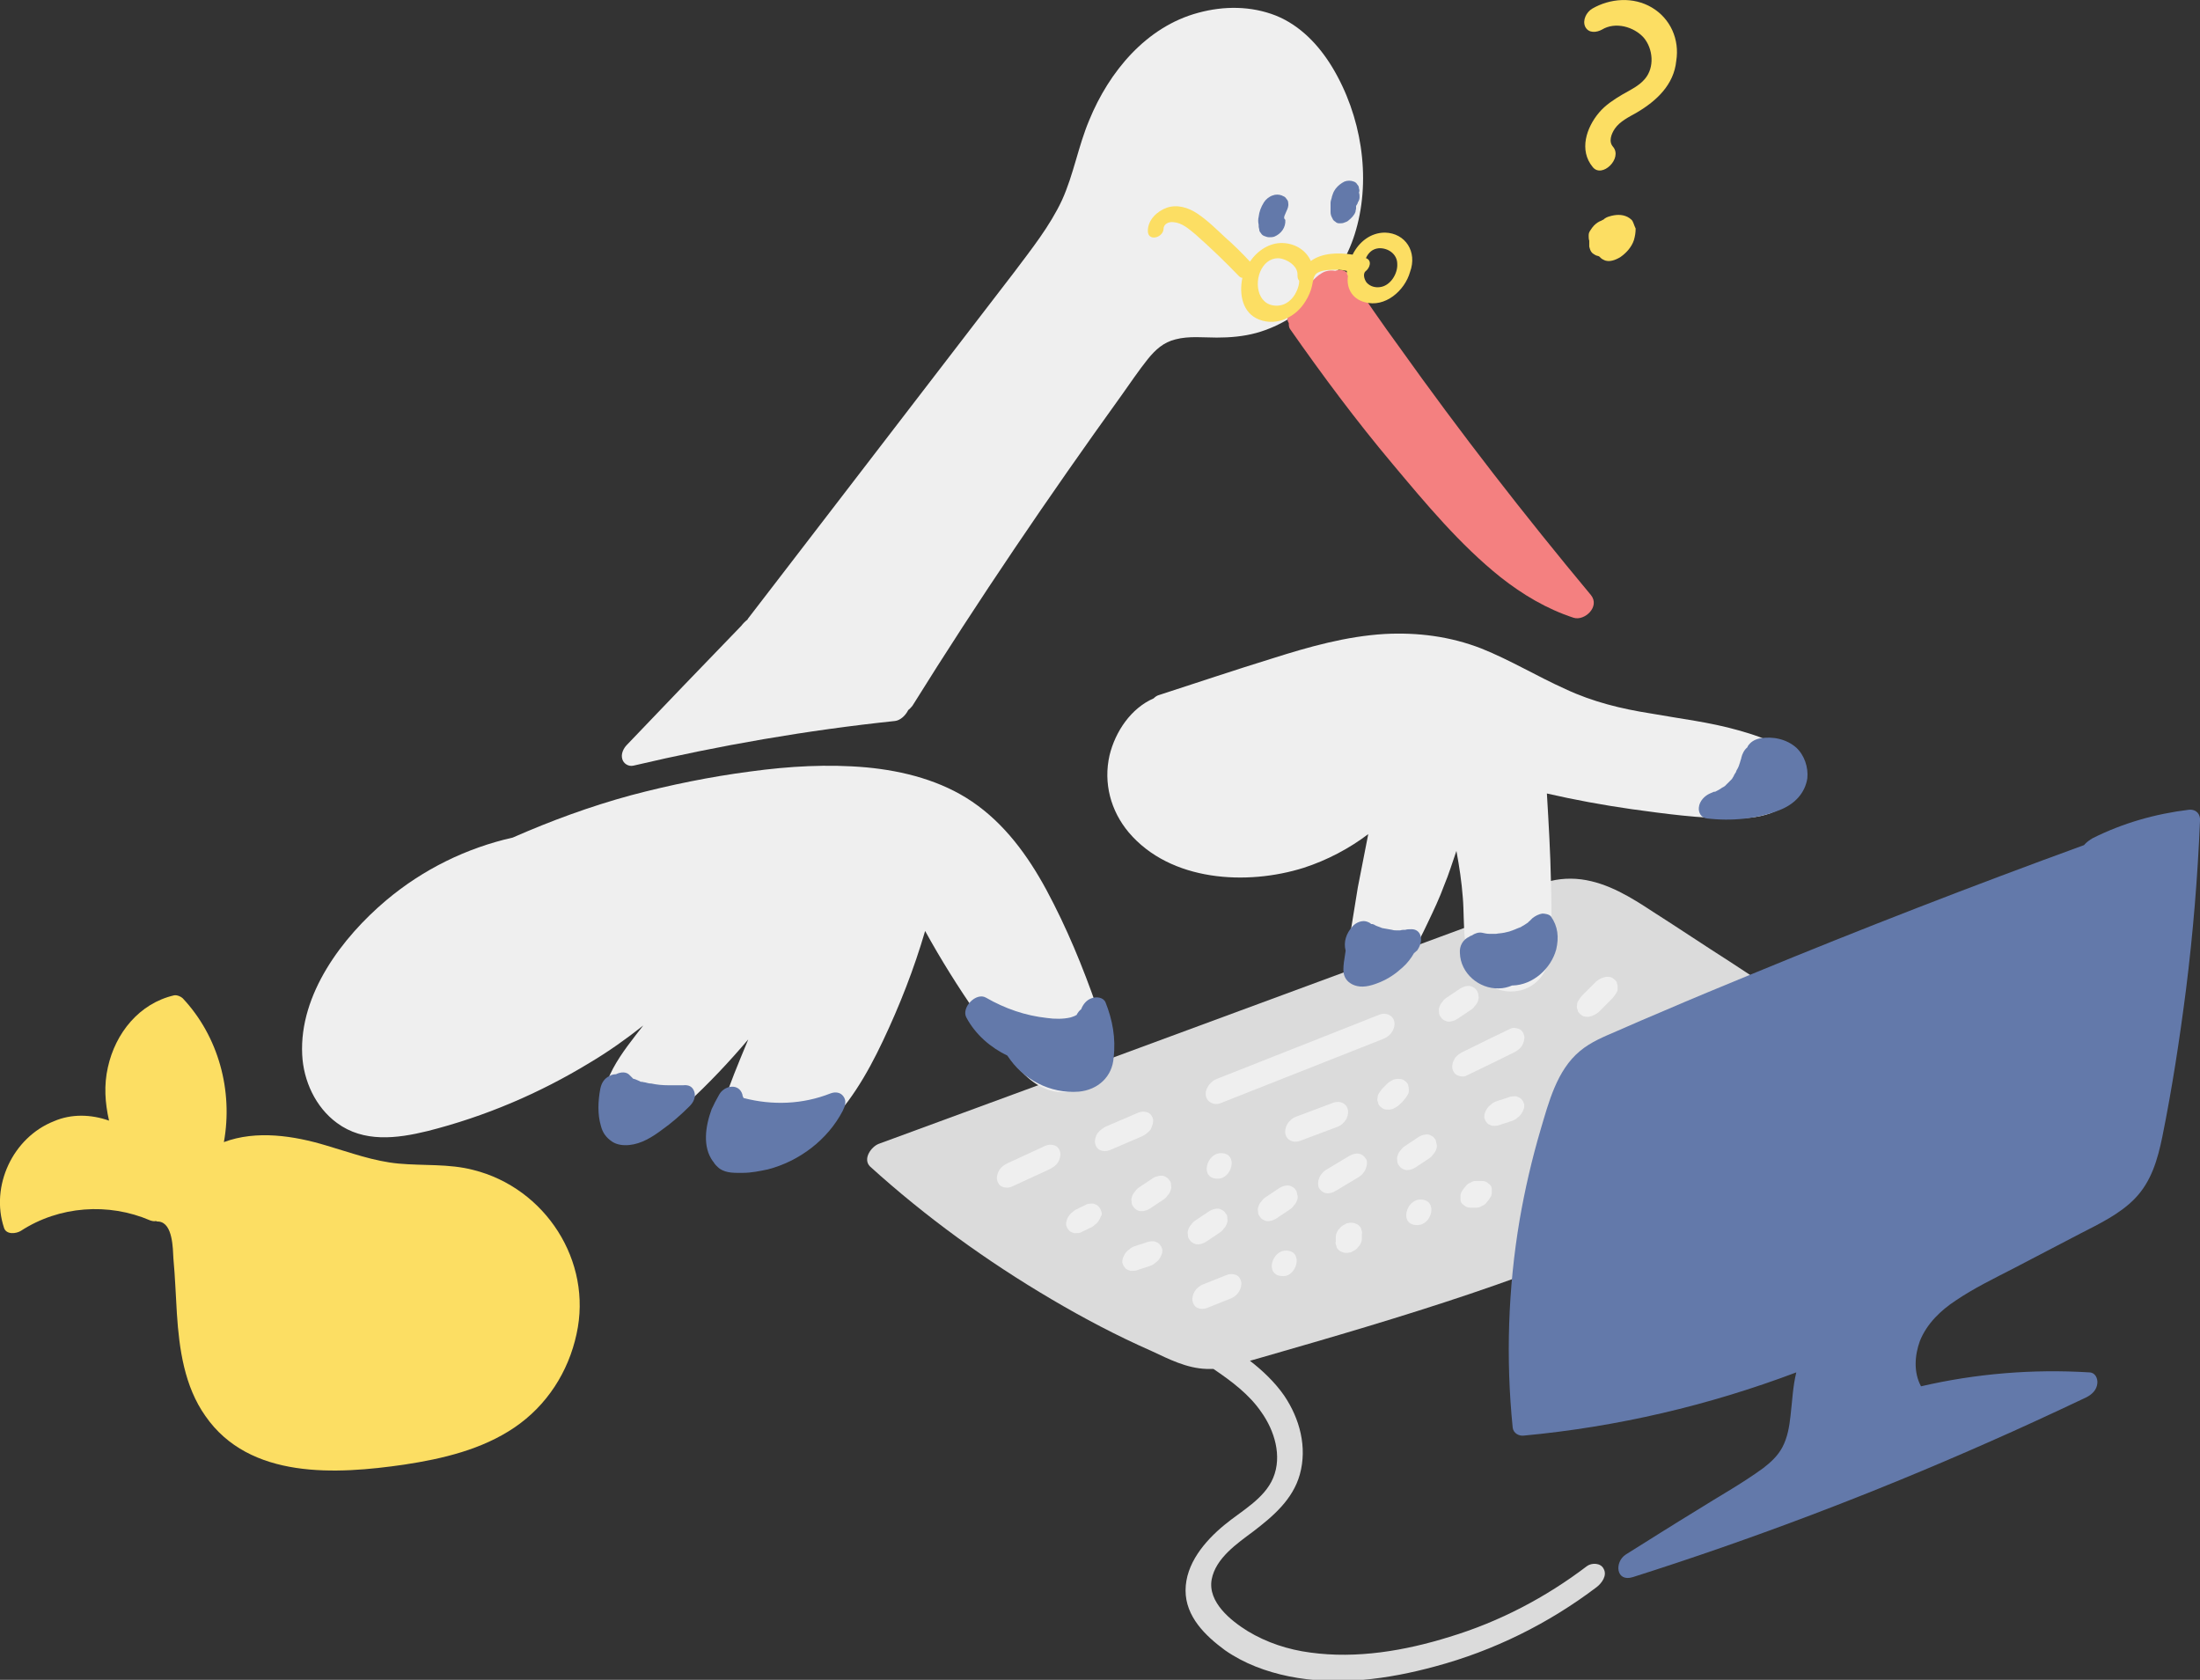 <?xml version="1.0" encoding="utf-8"?>
<!-- Generator: Adobe Illustrator 25.0.1, SVG Export Plug-In . SVG Version: 6.00 Build 0)  -->
<svg version="1.1" xmlns="http://www.w3.org/2000/svg" xmlns:xlink="http://www.w3.org/1999/xlink" x="0px" y="0px"
	 viewBox="0 0 379.3 289.6" style="enable-background:new 0 0 379.3 289.6;" xml:space="preserve">
<rect x="0" y="0" width="379.3" height="289.6" fill="#333333" stroke="none"/>
<style type="text/css">
	.st0{display:none;}
	.st1{display:inline;fill:#6379AA;}
	.st2{display:inline;fill:#5BA472;}
	.st3{display:inline;fill:#EFEFEF;}
	.st4{display:inline;fill:#DBDBDB;}
	.st5{display:inline;fill:#F89EA7;}
	.st6{display:inline;fill:#FCDE63;}
	.st7{display:inline;fill:#FFFCDC;}
	.st8{display:inline;fill:#F48080;}
	.st9{fill:#6379AA;}
	.st10{fill:#EFEFEF;}
	.st11{fill:#FFFFFF;}
	.st12{fill:#FCDE63;}
	.st13{fill:#FFFCDC;}
	.st14{fill:#DBDBDB;}
	.st15{fill:#F48080;}
	.st16{fill:none;stroke:#FCDE63;stroke-miterlimit:10;}
	.st17{fill:#5BA472;}
	.st18{fill:none;stroke:#FFFCDC;stroke-miterlimit:10;}
	.st19{fill:#F89EA7;}
	.st20{fill:none;stroke:#6379AA;stroke-miterlimit:10;}
	.st21{fill:#FCDE63;stroke:#FCDE63;stroke-miterlimit:10;}
	.st22{clip-path:url(#SVGID_2_);fill:#F48080;}
</style>
<g id="balou-original" class="st0">
</g>
<g id="kubuhe">
	<g>
		<path class="st14" d="M324.4,182.9c-8.8-5.7-17.6-11.5-26.3-17.2c-4.4-2.8-8.7-5.7-13.1-8.5c-3.8-2.5-7.8-5-12.4-5.6
			c-4.8-0.6-9.5,1.1-12.5,4.9c-0.2,0.2-0.3,0.5-0.4,0.8c-27.6,10.2-55.3,20.4-82.9,30.6c-8.4,3.1-16.9,6.2-25.3,9.3
			c-1.3,0.5-2.8,2.6-1.5,3.9c9.6,8.7,20.1,16.3,31.3,22.9c5.6,3.3,11.3,6.3,17.2,8.9c3,1.4,6.1,3,9.5,3.1c0.4,0,0.8,0,1.2,0
			c3.1,2.1,6.2,4.4,8.3,7.5c2.2,3.1,3.6,7.5,2,11.3c-1.5,3.6-5.5,5.7-8.4,8.1c-3.4,2.8-6.7,6.7-6.7,11.3c0,4.5,3.4,7.8,6.8,10.3
			c3.3,2.3,7.1,3.7,11,4.5c8.4,1.7,17.1,0.5,25.2-1.7c10.1-2.7,19.6-7.4,27.9-13.7c0.9-0.7,1.8-2,1.2-3.1c-0.5-1.1-2.1-1.1-2.9-0.5
			c-7.1,5.4-15.1,9.6-23.7,12.2c-7.7,2.4-16,3.8-24,2.7c-3.8-0.5-7.5-1.7-10.8-3.7c-2.9-1.8-6.9-5-6.2-8.9c0.7-3.7,4.4-6.2,7.2-8.3
			c3.4-2.6,6.8-5.5,8-9.8c1.3-4.7,0-9.6-2.7-13.6c-1.6-2.3-3.7-4.3-5.9-6c0.7-0.2,1.4-0.4,2.1-0.6c24-6.9,48.1-14,70.7-24.9
			c12.6-6.1,24.7-13.3,35.6-22.1C325.1,185.8,326,184,324.4,182.9z"/>
		<path class="st10" d="M229.7,11.6c-2.3-3.8-5.5-7.2-9.7-8.9c-4.3-1.7-9-1.7-13.4-0.5c-9,2.4-15.4,10.2-18.8,18.5
			c-1.9,4.5-2.7,9.4-4.7,13.8c-2.1,4.5-5.3,8.5-8.3,12.5c-13.6,17.7-27.2,35.4-40.8,53.1c-1.7,2.2-3.3,4.3-5,6.5
			c-0.1,0.1-0.1,0.2-0.1,0.2c-0.4,0.3-0.8,0.7-1.1,1.1c-6.6,6.8-13.1,13.6-19.7,20.5c-0.6,0.6-1.1,1.6-0.8,2.5
			c0.2,0.7,1,1.3,1.9,1.1c14.9-3.5,29.9-6.1,45.1-7.7c0.9-0.1,1.8-0.9,2.3-1.9c0.3-0.2,0.5-0.5,0.7-0.7
			c11.4-18.3,23.5-36.1,36.1-53.6c1.5-2.1,2.9-4.2,4.5-6.2c1.3-1.6,2.7-2.9,4.8-3.4c2.3-0.6,4.8-0.3,7.1-0.3c2.3,0,4.6-0.2,6.8-0.8
			c8.3-2.3,14.9-9.6,17.2-17.8C236.4,30.5,234.7,19.9,229.7,11.6z"/>
		<path class="st15" d="M274.3,102.6c-11.5-13.8-22.6-28.1-33-42.7c-3-4.1-5.9-8.3-8.7-12.5c-0.6-0.9-1.6-1-2.4-0.7
			c-0.5-0.1-1.1-0.1-1.7,0.1c-0.8,0.3-1.4,0.8-2,1.4c-1.6,1.6-3,3.4-4.1,5.3c-0.3,0.5-0.5,1.1-0.4,1.7c0,0.2,0.1,0.3,0.2,0.5
			c0,0.3,0,0.7,0.2,1c5.6,8,11.4,15.8,17.7,23.3c5.7,6.8,11.6,13.9,18.6,19.5c3.8,3,8,5.5,12.6,7
			C273.2,107.1,275.9,104.6,274.3,102.6z"/>
		<path class="st9" d="M221.4,37.6c0-0.2,0-0.3,0.1-0.5c0.1-0.2,0.2-0.5,0.3-0.7c0.2-0.4,0.4-0.9,0.3-1.4c0-0.3-0.1-0.5-0.3-0.7
			c-0.1-0.2-0.3-0.4-0.6-0.5c0,0,0,0,0,0c-0.1,0-0.1-0.1-0.2-0.1c-0.5-0.2-1.1-0.2-1.6,0c-0.6,0.2-1.2,0.7-1.5,1.2
			c-0.5,0.8-0.8,1.6-0.9,2.5c-0.1,0.4-0.1,0.9,0,1.3c0,0.3,0,0.5,0.1,0.8c0,0.3,0.1,0.5,0.3,0.7c0.1,0.2,0.3,0.4,0.6,0.5
			c0.3,0.1,0.5,0.2,0.8,0.2c0.3,0,0.6,0,0.9-0.1c1.2-0.5,2-1.6,1.9-2.9C221.4,37.7,221.4,37.6,221.4,37.6z"/>
		<path class="st9" d="M234.4,34c0-0.3,0-0.5-0.1-0.8c0.1-0.2,0.1-0.5,0-0.7c0-0.3-0.1-0.5-0.3-0.7c-0.1-0.2-0.3-0.4-0.6-0.5
			c-0.5-0.2-1.1-0.2-1.6,0c-0.6,0.3-1.1,0.7-1.5,1.2c-0.1,0.1-0.1,0.2-0.2,0.3c-0.2,0.3-0.3,0.6-0.4,0.9c0,0.1-0.1,0.2-0.1,0.4
			c-0.1,0.3-0.2,0.6-0.2,0.9c0,0.1,0,0.3,0,0.4c0,0.3,0,0.6,0,0.9c0,0,0,0.1,0,0.1c0,0.1,0,0.1,0,0.2c0,0.3,0.1,0.7,0.3,1
			c0.1,0.3,0.3,0.5,0.5,0.6c0.2,0.2,0.4,0.3,0.7,0.3c0.3,0,0.6,0,0.8-0.1c0.3-0.1,0.6-0.2,0.8-0.4c0.5-0.4,1-0.9,1.2-1.5
			c0-0.2,0.1-0.4,0.1-0.6c0-0.1,0-0.3,0-0.4c0.1-0.2,0.3-0.4,0.3-0.6C234.3,34.6,234.4,34.3,234.4,34z"/>
		<path class="st12" d="M238.8,40.1c-2.5,0-4.5,1.6-5.6,3.8c-2.5-0.4-5.3-0.3-7.2,1.1c-0.8-1.8-2.6-3-4.8-3.1
			c-2.3-0.1-4.4,1.3-5.7,3.2c-1.4-1.5-2.8-2.9-4.3-4.2c-1.5-1.4-3-2.9-4.8-4.1c-1.5-1-3.4-1.6-5.2-1c-1.7,0.6-3.3,2.1-3.3,4
			c0,1.9,2.6,1.2,2.7-0.3c0-0.9,0.9-1.3,1.7-1.2c1.5,0.1,2.7,1.2,3.8,2.1c2.6,2.3,5.1,4.7,7.5,7.2c0.2,0.2,0.4,0.3,0.6,0.3
			c-0.6,2.8,0,6.1,2.9,7.2c3.1,1.2,6.4-0.5,8-3.2c0.5-0.8,0.9-1.7,1.1-2.6c0.2-0.8,0.2-1.9,1-2.3c0.9-0.5,2.3-0.5,3.3-0.5
			c0.6,0,1.2,0.1,1.7,0.2c0,0.1,0,0.1,0,0.2c0,0.3,0.1,0.5,0.2,0.7c-0.3,1.9,0.6,3.9,2.9,4.5c3.5,1,6.9-2,7.8-5.2
			C244.4,43.4,242.3,40.2,238.8,40.1z M223.5,50.3c-0.6,1.3-1.8,2.4-3.4,2.4c-3.5,0-4-4.5-2.3-6.8c0.8-1.1,2.1-1.7,3.5-1.2
			c1.2,0.4,2.5,1.4,2.4,2.8c0,0.4,0.1,0.7,0.3,0.9C224,49,223.8,49.7,223.5,50.3z M237.9,49.5c-0.8,0.1-1.6-0.1-2.2-0.7
			c-0.4-0.4-0.8-1.5-0.3-2c0.8-0.6,1.2-1.9,0.1-2.3c0.4-0.9,1.1-1.6,2.2-1.7c1.6-0.1,3.2,1,3.2,2.7C241,47.2,239.7,49.3,237.9,49.5z
			"/>
		<path class="st10" d="M189.1,173.6c-2.4-6.9-5.2-13.7-8.7-20.2c-3.2-5.9-7.2-11.4-12.8-15.2c-5.3-3.6-11.8-5.3-18.2-5.9
			c-6.7-0.6-13.4-0.2-20,0.7c-6.9,0.9-13.8,2.3-20.6,4.1c-7,1.9-13.8,4.4-20.4,7.3c-8,1.8-15.5,5.5-21.8,10.8
			c-7.6,6.4-15,16.2-14.5,26.6c0.2,4.5,2.3,9.1,6,11.8c4.6,3.4,10.3,2.7,15.6,1.4c9.9-2.5,19.3-6.5,28-11.8c3.2-1.9,6.3-4.1,9.2-6.4
			c-3.4,4.4-8.3,10.1-6.6,15.9c0.8,2.9,3.5,5,6.5,3.7c1.5-0.7,2.8-2,4.1-3c1.2-1,2.4-2.1,3.5-3.1c3.8-3.5,7.3-7.2,10.6-11.1
			c-0.1,0.2-0.1,0.3-0.2,0.5c-1.5,3.6-3,7.2-4.2,10.9c-0.9,2.5-1.5,5.8-0.1,8.2c1.8,3.3,5.8,2.6,8.7,1.5c3.1-1.1,5.8-3,8.2-5.1
			c4.8-4.3,8.1-10,10.8-15.7c2.9-6.1,5.4-12.5,7.3-19c2.7,4.9,5.7,9.7,8.9,14.3c2.1,3,4.3,6,6.7,8.8c2,2.4,4.6,4.6,7.9,4.7
			c3.3,0.1,6.5-1.8,7.5-5.1C191.6,180.1,190.2,176.7,189.1,173.6z"/>
		<path class="st10" d="M306.8,128.6c-2.2-1.2-4.6-2-7.1-2.7c-4.9-1.4-10.1-2-15.1-2.9c-5.1-0.8-10-2-14.7-4.2
			c-4.9-2.2-9.5-5-14.5-7c-5.4-2.1-11-2.8-16.7-2.5c-6.6,0.4-13,2.2-19.3,4.2c-6.5,2-13,4.2-19.5,6.3c-0.4,0.1-0.7,0.3-1,0.6
			c-3.9,1.7-6.6,5.7-7.6,9.8c-1.1,4.8,0.2,9.6,3.3,13.3c7.2,8.5,20.4,9.2,30.2,6.1c4-1.3,7.8-3.3,11.1-5.8c-0.6,3.1-1.2,6.1-1.8,9.2
			c-0.4,2.5-0.8,4.9-1.2,7.4c-0.3,2.1-1,4.7,0,6.7c0.9,2,3.1,2.6,5.1,1.9c2-0.7,3.7-2.2,4.9-3.9c1.3-1.9,2.3-4,3.3-6.1
			c1-2.1,2-4.2,2.8-6.4c0.8-1.9,1.4-3.9,2.1-5.9c0.5,2.7,0.9,5.3,1.1,8c0.4,4.5-0.4,10.5,3.1,14c3.2,3.3,8.7,3,11-1.2
			c1.2-2.2,1.2-4.6,1.2-7c0-2.8,0-5.6-0.1-8.5c-0.1-5.1-0.4-10.1-0.7-15.2c4.8,1.1,9.7,2,14.6,2.7c5.8,0.8,11.7,1.6,17.5,1.6
			c2.5,0,5.1-0.2,7.4-1.3c2.3-1.1,4.9-3,5.1-5.8C311.8,131.3,309,129.8,306.8,128.6z"/>
		<path class="st9" d="M190.6,172.8c-0.4-0.9-1.6-1-2.4-0.7c-0.9,0.3-1.5,1.1-1.8,1.9c-0.3,0.2-0.6,0.6-0.8,1c0,0-0.1,0-0.2,0.1
			c-0.2,0.1-0.5,0.2-0.8,0.3c-1.2,0.3-2.8,0.3-4.1,0.1c-3.7-0.4-7.2-1.6-10.5-3.5c-1.7-1-4.3,1.7-3.4,3.4c1.6,3,4.2,5.2,7.1,6.6
			c2.6,4.1,7.4,6.6,12.3,6.2c3.3-0.3,5.8-2.6,6-5.9C192.4,179,191.8,175.8,190.6,172.8z"/>
		<path class="st9" d="M244.9,161.3c-0.2-0.7-0.8-1.1-1.5-1.1c0,0-0.1,0-0.1,0c-0.4,0-0.7,0-1,0.1c-0.3,0-0.6,0-0.9,0.1c0,0,0,0,0,0
			c0,0,0,0,0,0c-0.2,0-0.3,0-0.5,0c-0.3,0-0.6,0-0.9-0.1c-0.6-0.1-1.1-0.2-1.7-0.3c0,0,0,0,0,0c0,0,0,0,0,0
			c-0.2-0.1-0.3-0.1-0.5-0.2c-0.3-0.1-0.6-0.2-0.9-0.4c-0.2-0.1-0.3-0.1-0.5-0.1c-0.2-0.2-0.4-0.3-0.7-0.4c-0.8-0.3-1.9,0.1-2.5,0.8
			c-1.1,1.2-1.6,2.7-1.2,4.2l-0.3,2c-0.1,0.9-0.2,1.8,0.2,2.6c0.4,0.8,1.2,1.3,2.1,1.5c1.3,0.3,2.8-0.2,4-0.7
			c1.4-0.6,2.6-1.4,3.8-2.5c0.8-0.7,1.5-1.6,2-2.5c0.2-0.1,0.3-0.3,0.5-0.4C244.8,163.2,245.2,162.2,244.9,161.3z"/>
		<path class="st9" d="M267.4,158c-0.3-0.4-1.1-0.5-1.5-0.5c-0.6,0.1-1.2,0.4-1.7,0.8c-0.2,0.2-0.3,0.3-0.5,0.5
			c-0.1,0.1-0.2,0.1-0.2,0.2c-0.3,0.2-0.7,0.5-1.1,0.7c-0.1,0.1-0.8,0.5-0.2,0.1c-0.2,0.1-0.4,0.2-0.7,0.3c-0.4,0.2-0.8,0.3-1.3,0.5
			c-0.1,0-0.4,0.1-0.4,0.1c-0.2,0-0.3,0.1-0.5,0.1c-0.4,0.1-0.9,0.1-1.4,0.2c-0.2,0-0.3,0-0.5,0c0.1,0-0.4,0-0.5,0
			c-0.5,0-1-0.1-1.4-0.2c-0.6-0.1-1.2,0.1-1.8,0.5c-0.1,0-0.3,0.1-0.4,0.2c-1.1,0.5-1.7,1.6-1.6,2.8c0.1,3.5,3.3,6.2,6.7,6.1
			c0.8,0,1.6-0.2,2.3-0.5c0,0,0,0,0.1,0c3.5-0.1,6.6-2.9,7.5-6.2C268.8,161.6,268.6,159.7,267.4,158z"/>
		<path class="st9" d="M309.7,128.9c-1.7-1.5-4.1-2-6.3-1.6c-0.9,0.2-1.6,0.6-2.1,1.4c0,0,0,0,0,0.1c-0.6,0.5-0.9,1.1-1.1,1.9
			c0,0.1,0,0.2-0.1,0.3c0,0,0,0.1,0,0.1c-0.1,0.2-0.1,0.4-0.2,0.6c-0.1,0.4-0.3,0.8-0.5,1.1c0,0.1-0.1,0.2-0.1,0.3
			c-0.1,0.2-0.3,0.4-0.4,0.7c-0.1,0.2-0.2,0.3-0.3,0.5c0,0-0.1,0.1-0.1,0.1c0,0,0,0,0,0c-0.3,0.3-0.6,0.6-0.9,0.9
			c0,0-0.1,0.1-0.2,0.2c-0.1,0.1-0.3,0.2-0.5,0.3c-0.4,0.3-0.8,0.5-1.2,0.7c0,0,0,0-0.1,0c0,0,0,0-0.1,0c-0.2,0.1-0.5,0.2-0.7,0.3
			c-0.9,0.4-1.8,1.3-1.9,2.4c-0.1,0.9,0.4,1.8,1.4,1.9c4.2,0.5,8.9,0.1,12.9-1.6c2.3-1,4-2.8,4.4-5.3
			C311.8,132.3,311.1,130.2,309.7,128.9z"/>
		<path class="st9" d="M145.4,189c-0.5-0.7-1.4-0.8-2.2-0.5c-4.8,1.9-10,2.1-15,0.8c-0.1-0.2-0.2-0.4-0.2-0.6c-0.6-2-3.1-1.6-4,0
			c-0.3,0.6-0.7,1.2-1,1.9c-0.1,0.2-0.2,0.4-0.3,0.6c-1.1,3-1.6,6.5,0.2,9c0,0,0,0,0.1,0.1c0.2,0.4,0.6,0.8,1.1,1.2
			c1.2,0.8,2.7,0.7,4,0.7c1.4,0,2.9-0.3,4.3-0.6c5.4-1.4,10.3-5.1,12.9-10.1C145.7,190.7,146,189.8,145.4,189z"/>
		<path class="st9" d="M119.7,188.2c-0.3-0.9-1-1.2-1.9-1.1c-1.1,0-1.5,0-2.6,0c-1,0-2-0.1-2.9-0.3c-0.4,0-0.7-0.1-1.1-0.2
			c-0.2,0-0.4-0.1-0.6-0.1c0,0-0.1,0-0.1,0c0,0-0.1,0-0.2-0.1c-0.3-0.1-0.6-0.3-1-0.4c0,0-0.1,0-0.1,0c0,0,0,0-0.1-0.1
			c-0.2-0.2-0.3-0.3-0.5-0.5c-0.6-0.7-1.6-0.6-2.4-0.2c-0.4,0-0.8,0.1-1.1,0.3c-0.9,0.4-1.4,1.2-1.6,2.2c-0.4,2.1-0.5,4.4,0.1,6.4
			c0.3,1.2,0.9,2,1.9,2.7c0.9,0.6,2,0.7,3,0.6c2.1-0.2,4-1.4,5.6-2.6c1.7-1.2,3.3-2.6,4.8-4.1C119.6,190,120,189.1,119.7,188.2z"/>
		<path class="st12" d="M81.6,201.7c-4.2-1.1-8.6-0.7-12.9-1.1c-4.3-0.4-8.3-1.9-12.4-3.1c-5.6-1.7-12.1-2.7-17.7-0.6
			c1.6-8.8-0.9-18.2-7.1-24.8c-0.3-0.3-1-0.6-1.5-0.5c-6,1.4-10.1,6.5-11.4,12.4c-0.7,3.1-0.5,6.1,0.2,9.2c-3.1-1.1-6.5-1.2-9.5,0.1
			c-7.1,2.8-11,11.2-8.6,18.4c0.4,1.2,2.1,1,2.9,0.5c6.6-4.3,15.1-4.9,22.3-1.8c0.3,0.1,0.7,0.2,1,0.1c0.1,0.1,0.3,0.1,0.5,0.1
			c2.4,0.3,2.4,4.6,2.5,6.4c0.3,3.2,0.4,6.4,0.6,9.5c0.4,6.1,1.3,12.5,4.9,17.6c7.6,11,22.6,10.1,34.3,8.4c6.6-1,13.4-2.6,19-6.4
			c5.6-3.8,9.3-9.6,10.7-16.1C102.2,217.4,94,204.8,81.6,201.7z"/>
		<path class="st10" d="M182.8,198.7c-0.1-0.5-0.4-1-0.9-1.2c-0.5-0.2-1.1-0.2-1.6,0c-2.2,1-4.3,2-6.5,3c-0.6,0.3-1.1,0.6-1.5,1.2
			c-0.3,0.5-0.5,1.1-0.4,1.7c0.1,0.5,0.4,1,0.9,1.2c0.5,0.2,1.1,0.2,1.6,0c2.2-1,4.3-2,6.5-3c0.6-0.3,1.1-0.6,1.5-1.2
			C182.7,199.9,182.9,199.2,182.8,198.7z"/>
		<path class="st10" d="M198.8,193c-0.1-0.5-0.4-1-0.9-1.2c-0.5-0.2-1.1-0.2-1.6,0c-1.9,0.8-3.7,1.6-5.6,2.4
			c-0.6,0.3-1.1,0.7-1.5,1.2c-0.3,0.5-0.5,1.1-0.4,1.7c0.1,0.5,0.4,1,0.9,1.2c0.5,0.2,1.1,0.2,1.6,0c1.9-0.8,3.7-1.6,5.6-2.4
			c0.6-0.3,1.1-0.7,1.5-1.2C198.6,194.2,198.9,193.5,198.8,193z"/>
		<path class="st10" d="M240.4,176.2c-0.2-1.2-1.5-1.7-2.5-1.3l-28.1,11.1c-1.1,0.4-2.1,1.7-1.9,2.9c0.2,1.2,1.5,1.7,2.5,1.3
			l28.1-11.1C239.6,178.7,240.6,177.5,240.4,176.2z"/>
		<path class="st10" d="M254.7,170.9c-0.1-0.1-0.2-0.3-0.3-0.4c-0.3-0.3-0.6-0.4-0.9-0.5c-0.6-0.1-1.2,0.1-1.7,0.4
			c-0.8,0.5-1.6,1.1-2.4,1.6c-0.3,0.2-0.5,0.4-0.7,0.7c-0.2,0.2-0.4,0.5-0.5,0.8c-0.1,0.3-0.2,0.6-0.1,0.9c0,0.3,0,0.5,0.2,0.8
			c0.1,0.1,0.2,0.3,0.3,0.4c0.3,0.3,0.6,0.4,0.9,0.5c0.6,0.1,1.2-0.1,1.7-0.4c0.8-0.5,1.6-1.1,2.4-1.6c0.3-0.2,0.5-0.4,0.7-0.7
			c0.2-0.2,0.4-0.5,0.5-0.8c0.1-0.3,0.2-0.6,0.1-0.9C254.9,171.4,254.8,171.1,254.7,170.9z"/>
		<path class="st10" d="M189.9,208.9c-0.1-0.2-0.1-0.3-0.2-0.5c-0.2-0.3-0.4-0.6-0.7-0.7c-0.2-0.1-0.3-0.1-0.5-0.2
			c-0.4,0-0.8,0-1.1,0.1c-0.5,0.3-1.1,0.5-1.6,0.8c-0.3,0.1-0.6,0.3-0.8,0.5c-0.3,0.2-0.5,0.4-0.7,0.7c-0.2,0.3-0.3,0.5-0.4,0.8
			c-0.1,0.3-0.1,0.6-0.1,0.8c0.1,0.2,0.1,0.3,0.2,0.5c0.2,0.3,0.4,0.6,0.7,0.7c0.2,0.1,0.3,0.1,0.5,0.2c0.4,0,0.8,0,1.1-0.1
			c0.5-0.3,1.1-0.5,1.6-0.8c0.3-0.1,0.6-0.3,0.8-0.5c0.3-0.2,0.5-0.4,0.7-0.7c0.2-0.3,0.3-0.5,0.4-0.8
			C190,209.5,190,209.2,189.9,208.9z"/>
		<path class="st10" d="M201.7,203.6c-0.1-0.1-0.2-0.3-0.3-0.4c-0.3-0.3-0.6-0.4-0.9-0.5c-0.2,0-0.4,0-0.6,0
			c-0.4,0.1-0.8,0.2-1.1,0.4c-0.8,0.5-1.6,1.1-2.4,1.6c-0.3,0.2-0.5,0.4-0.7,0.7c-0.2,0.2-0.4,0.5-0.5,0.8c-0.1,0.3-0.2,0.6-0.1,0.9
			c0,0.3,0,0.5,0.2,0.8c0.1,0.1,0.2,0.3,0.3,0.4c0.3,0.3,0.6,0.4,0.9,0.5c0.2,0,0.4,0,0.6,0c0.4-0.1,0.8-0.2,1.1-0.4
			c0.8-0.5,1.6-1.1,2.4-1.6c0.3-0.2,0.5-0.4,0.7-0.7c0.2-0.2,0.4-0.5,0.5-0.8c0.1-0.3,0.2-0.6,0.1-0.9
			C201.9,204.1,201.9,203.8,201.7,203.6z"/>
		<path class="st10" d="M210.5,198.8c-2.5,0-3.7,4.4-0.6,4.4C212.4,203.3,213.6,198.8,210.5,198.8z"/>
		<path class="st10" d="M200.4,215.4c-0.1-0.2-0.1-0.3-0.2-0.5c-0.2-0.3-0.4-0.6-0.7-0.7c-0.2-0.1-0.3-0.1-0.5-0.2
			c-0.4,0-0.8,0-1.1,0.1c-0.8,0.3-1.6,0.5-2.4,0.8c-0.3,0.1-0.6,0.3-0.8,0.5c-0.3,0.2-0.5,0.4-0.7,0.7c-0.2,0.3-0.3,0.5-0.4,0.8
			c-0.1,0.3-0.1,0.6-0.1,0.8c0.1,0.2,0.1,0.3,0.2,0.5c0.2,0.3,0.4,0.6,0.7,0.7c0.2,0.1,0.3,0.1,0.5,0.2c0.4,0,0.8,0,1.1-0.1
			c0.8-0.3,1.6-0.5,2.4-0.8c0.3-0.1,0.6-0.3,0.8-0.5c0.3-0.2,0.5-0.4,0.7-0.7c0.2-0.3,0.3-0.5,0.4-0.8
			C200.4,216,200.4,215.7,200.4,215.4z"/>
		<path class="st10" d="M211.4,209.3c-0.1-0.1-0.2-0.3-0.3-0.4c-0.3-0.3-0.6-0.4-0.9-0.5c-0.6-0.1-1.2,0.1-1.7,0.4
			c-0.8,0.5-1.6,1.1-2.4,1.6c-0.3,0.2-0.5,0.4-0.7,0.7c-0.2,0.2-0.4,0.5-0.5,0.8c-0.1,0.3-0.2,0.6-0.1,0.9c0,0.3,0,0.5,0.2,0.8
			c0.1,0.1,0.2,0.3,0.3,0.4c0.3,0.3,0.6,0.4,0.9,0.5c0.6,0.1,1.2-0.1,1.7-0.4c0.8-0.5,1.6-1.1,2.4-1.6c0.3-0.2,0.5-0.4,0.7-0.7
			c0.2-0.2,0.4-0.5,0.5-0.8c0.1-0.3,0.2-0.6,0.1-0.9C211.6,209.8,211.6,209.5,211.4,209.3z"/>
		<path class="st10" d="M223.5,205.3c-0.1-0.1-0.2-0.3-0.3-0.4c-0.3-0.3-0.6-0.4-0.9-0.5c-0.6-0.1-1.2,0.1-1.7,0.4
			c-0.8,0.5-1.6,1.1-2.4,1.6c-0.3,0.2-0.5,0.4-0.7,0.7c-0.2,0.2-0.4,0.5-0.5,0.8c-0.1,0.3-0.2,0.6-0.1,0.9c0,0.3,0,0.5,0.2,0.8
			c0.1,0.1,0.2,0.3,0.3,0.4c0.3,0.3,0.6,0.4,0.9,0.5c0.6,0.1,1.2-0.1,1.7-0.4c0.8-0.5,1.6-1.1,2.4-1.6c0.3-0.2,0.5-0.4,0.7-0.7
			c0.2-0.2,0.4-0.5,0.5-0.8c0.1-0.3,0.2-0.6,0.1-0.9C223.6,205.8,223.6,205.5,223.5,205.3z"/>
		<path class="st10" d="M232.4,191.4c-0.2-1.2-1.4-1.7-2.5-1.3c-2.1,0.8-4.3,1.6-6.4,2.4c-0.6,0.2-1.2,0.7-1.5,1.2
			c-0.3,0.5-0.5,1.1-0.4,1.7c0.2,1.2,1.4,1.7,2.5,1.3c2.1-0.8,4.3-1.6,6.4-2.4c0.6-0.2,1.2-0.7,1.5-1.2
			C232.3,192.7,232.5,192,232.4,191.4z"/>
		<path class="st10" d="M242.8,187.2c0-0.3-0.2-0.5-0.4-0.7c-0.1-0.1-0.3-0.2-0.4-0.3c-0.3-0.2-0.7-0.2-1.1-0.2
			c-0.2,0-0.4,0.1-0.6,0.1c-0.4,0.2-0.8,0.4-1.1,0.7l-0.8,0.8c-0.2,0.2-0.4,0.5-0.6,0.8c-0.2,0.3-0.3,0.5-0.3,0.9
			c-0.1,0.3,0,0.6,0.1,0.8c0,0.3,0.2,0.5,0.4,0.7l0.4,0.3c0.3,0.2,0.7,0.2,1.1,0.2c0.2,0,0.4-0.1,0.6-0.1c0.4-0.2,0.8-0.4,1.1-0.7
			c0.3-0.3,0.6-0.5,0.8-0.8c0.2-0.2,0.4-0.5,0.6-0.8c0.2-0.3,0.3-0.5,0.3-0.9C242.9,187.7,242.9,187.5,242.8,187.2z"/>
		<path class="st10" d="M262.8,178.6c-0.1-0.5-0.4-1-0.9-1.2c-0.5-0.2-1.1-0.3-1.6,0c-2.7,1.3-5.4,2.6-8,3.9
			c-0.6,0.3-1.1,0.6-1.5,1.2c-0.3,0.5-0.5,1.1-0.4,1.7c0.1,0.5,0.4,1,0.9,1.2c0.5,0.2,1.1,0.3,1.6,0c2.7-1.3,5.4-2.6,8-3.9
			c0.6-0.3,1.1-0.6,1.5-1.2C262.7,179.8,262.9,179.1,262.8,178.6z"/>
		<path class="st10" d="M278.8,169.6c0-0.3-0.2-0.5-0.4-0.7c-0.1-0.1-0.3-0.2-0.4-0.3c-0.3-0.2-0.7-0.2-1.1-0.2
			c-0.6,0.1-1.2,0.4-1.7,0.8c-0.8,0.8-1.6,1.6-2.4,2.4c-0.2,0.2-0.4,0.5-0.6,0.8c-0.2,0.3-0.3,0.5-0.3,0.9c-0.1,0.3,0,0.6,0.1,0.8
			c0,0.3,0.2,0.5,0.4,0.7c0.1,0.1,0.3,0.2,0.4,0.3c0.3,0.2,0.7,0.2,1.1,0.2c0.6-0.1,1.2-0.4,1.7-0.8l2.4-2.4
			c0.2-0.2,0.4-0.5,0.6-0.8c0.2-0.3,0.3-0.5,0.3-0.9C278.9,170.1,278.9,169.8,278.8,169.6z"/>
		<path class="st10" d="M235.5,199.8c-0.3-0.5-0.7-0.8-1.2-0.9c-0.6-0.1-1.2,0.1-1.7,0.4c-1.3,0.8-2.7,1.6-4,2.4
			c-0.5,0.3-1,0.9-1.2,1.5c-0.2,0.5-0.2,1.2,0,1.6c0.3,0.5,0.7,0.8,1.2,0.9c0.6,0.1,1.2-0.1,1.7-0.4c1.3-0.8,2.7-1.6,4-2.4
			c0.5-0.3,1-0.9,1.2-1.5C235.7,200.9,235.8,200.2,235.5,199.8z"/>
		<path class="st10" d="M247.5,196.5c-0.1-0.1-0.2-0.3-0.3-0.4c-0.3-0.3-0.6-0.4-0.9-0.5c-0.6-0.1-1.2,0.1-1.7,0.4
			c-0.8,0.5-1.6,1.1-2.4,1.6c-0.3,0.2-0.5,0.4-0.7,0.7c-0.2,0.2-0.4,0.5-0.5,0.8c-0.1,0.3-0.2,0.6-0.1,0.9c0,0.3,0,0.5,0.2,0.8
			c0.1,0.1,0.2,0.3,0.3,0.4c0.3,0.3,0.6,0.4,0.9,0.5c0.6,0.1,1.2-0.1,1.7-0.4c0.8-0.5,1.6-1.1,2.4-1.6c0.3-0.2,0.5-0.4,0.7-0.7
			c0.2-0.2,0.4-0.5,0.5-0.8c0.1-0.3,0.2-0.6,0.1-0.9C247.6,197,247.6,196.7,247.5,196.5z"/>
		<path class="st10" d="M262.8,190.4c-0.1-0.2-0.1-0.3-0.2-0.5c-0.2-0.3-0.4-0.6-0.7-0.7c-0.2-0.1-0.3-0.1-0.5-0.2
			c-0.4,0-0.8,0-1.1,0.1c-0.8,0.3-1.6,0.5-2.4,0.8c-0.3,0.1-0.6,0.3-0.8,0.5c-0.3,0.2-0.5,0.4-0.7,0.7c-0.2,0.3-0.3,0.5-0.4,0.8
			c-0.1,0.3-0.1,0.6-0.1,0.8c0.1,0.2,0.1,0.3,0.2,0.5c0.2,0.3,0.4,0.6,0.7,0.7c0.2,0.1,0.3,0.1,0.5,0.2c0.4,0,0.8,0,1.1-0.1
			c0.8-0.3,1.6-0.5,2.4-0.8c0.3-0.1,0.6-0.3,0.8-0.5c0.3-0.2,0.5-0.4,0.7-0.7c0.2-0.3,0.3-0.5,0.4-0.8
			C262.8,191,262.8,190.7,262.8,190.4z"/>
		<path class="st10" d="M278.8,182.2c-0.6-1.1-2-1.1-2.9-0.5c-1.6,1.1-3.2,2.1-4.8,3.2c-0.5,0.3-1,0.9-1.2,1.5
			c-0.2,0.5-0.2,1.2,0,1.6c0.6,1.1,2,1.1,2.9,0.5c1.6-1.1,3.2-2.1,4.8-3.2c0.5-0.3,1-0.9,1.2-1.5C278.9,183.4,279,182.7,278.8,182.2
			z"/>
		<path class="st10" d="M293.2,177c-0.1-0.2-0.1-0.3-0.2-0.5c-0.2-0.3-0.4-0.6-0.7-0.7c-0.2-0.1-0.3-0.1-0.5-0.2
			c-0.4,0-0.8,0-1.1,0.1c-0.8,0.3-1.6,0.5-2.4,0.8c-0.3,0.1-0.6,0.3-0.8,0.5c-0.3,0.2-0.5,0.4-0.7,0.7c-0.2,0.3-0.3,0.5-0.4,0.8
			c-0.1,0.3-0.1,0.6-0.1,0.8c0.1,0.2,0.1,0.3,0.2,0.5c0.2,0.3,0.4,0.6,0.7,0.7c0.2,0.1,0.3,0.1,0.5,0.2c0.4,0,0.8,0,1.1-0.1
			c0.8-0.3,1.6-0.5,2.4-0.8c0.3-0.1,0.6-0.3,0.8-0.5c0.3-0.2,0.5-0.4,0.7-0.7c0.2-0.3,0.3-0.5,0.4-0.8
			C293.3,177.6,293.3,177.3,293.2,177z"/>
		<path class="st10" d="M214,221c-0.1-0.5-0.4-1-0.9-1.2c-0.5-0.2-1.1-0.2-1.6,0c-1.3,0.5-2.7,1.1-4,1.6c-0.6,0.2-1.2,0.7-1.5,1.2
			c-0.3,0.5-0.5,1.1-0.4,1.7c0.1,0.5,0.4,1,0.9,1.2c0.5,0.2,1.1,0.2,1.6,0c1.3-0.5,2.7-1.1,4-1.6c0.6-0.2,1.2-0.7,1.5-1.2
			C213.9,222.2,214.1,221.6,214,221z"/>
		<path class="st10" d="M221.7,215.6c-2.5,0-3.7,4.4-0.5,4.4C223.6,220.1,224.8,215.6,221.7,215.6z"/>
		<path class="st10" d="M234.7,212c0-0.3-0.2-0.5-0.4-0.7c-0.2-0.2-0.4-0.3-0.7-0.4c-0.3-0.1-0.5-0.1-0.8-0.1
			c-0.2,0-0.4,0.1-0.6,0.1c-0.4,0.2-0.8,0.4-1.1,0.7c-0.1,0.2-0.3,0.3-0.4,0.5c-0.2,0.3-0.4,0.7-0.4,1.1v0.8c-0.1,0.3,0,0.6,0.1,0.8
			c0,0.3,0.2,0.5,0.4,0.7c0.2,0.2,0.4,0.3,0.7,0.4c0.3,0.1,0.5,0.1,0.8,0.1c0.2,0,0.4-0.1,0.6-0.1c0.4-0.2,0.8-0.4,1.1-0.7
			c0.1-0.2,0.3-0.3,0.4-0.5c0.2-0.3,0.4-0.7,0.4-1.1v-0.8C234.9,212.5,234.8,212.2,234.7,212z"/>
		<path class="st10" d="M244.9,206.8c-2.5,0-3.7,4.4-0.6,4.4C246.9,211.3,248,206.8,244.9,206.8z"/>
		<path class="st10" d="M257.2,205c0-0.4-0.2-0.7-0.5-0.9c-0.1-0.1-0.3-0.2-0.4-0.3c-0.3-0.2-0.7-0.2-1.1-0.2h-0.8
			c-0.3,0-0.6,0.1-0.9,0.3c-0.3,0.1-0.6,0.3-0.8,0.6c-0.2,0.2-0.4,0.5-0.6,0.8c-0.2,0.3-0.3,0.5-0.3,0.9c0,0.2,0,0.4,0,0.6
			c0,0.4,0.2,0.7,0.5,0.9c0.1,0.1,0.3,0.2,0.4,0.3c0.3,0.2,0.7,0.2,1.1,0.2h0.8c0.3,0,0.6-0.1,0.9-0.3c0.3-0.1,0.6-0.3,0.8-0.6
			c0.2-0.2,0.4-0.5,0.6-0.8c0.2-0.3,0.3-0.5,0.3-0.9C257.2,205.4,257.2,205.2,257.2,205z"/>
		<path class="st10" d="M267.3,198c-2.5,0-3.7,4.4-0.6,4.4C269.3,202.5,270.4,198,267.3,198z"/>
		<path class="st10" d="M280.9,194c-2.5,0-3.7,4.4-0.6,4.4C282.9,198.5,284,194,280.9,194z"/>
		<path class="st10" d="M295.3,186.8c-2.5,0-3.7,4.4-0.5,4.4C297.3,191.2,298.4,186.8,295.3,186.8z"/>
		<path class="st10" d="M302.5,182c-2.5,0-3.7,4.4-0.6,4.4C304.5,186.4,305.6,182,302.5,182z"/>
		<path class="st9" d="M377.4,139.6c-5.8,0.7-11.4,2.3-16.6,4.9c-0.5,0.3-1.1,0.7-1.5,1.2c-19.2,7-38.3,14.4-57.2,22.2
			c-5.1,2.1-10.2,4.2-15.3,6.4c-2.6,1.1-5.2,2.2-7.9,3.4c-2.3,1-4.6,1.9-6.5,3.5c-4,3.3-5.4,8.9-6.8,13.6
			c-1.5,5.1-2.7,10.3-3.6,15.5c-2,11.8-2.4,23.9-1.2,35.8c0.1,1,1.1,1.5,1.9,1.4c16.1-1.5,31.9-5.2,47-10.9c-0.6,2.4-0.7,5-1,7.5
			c-0.2,1.8-0.5,3.7-1.4,5.4c-0.8,1.5-2,2.6-3.3,3.6c-3.7,2.7-7.7,4.9-11.5,7.3c-4.1,2.5-8.2,5.1-12.2,7.6c-2,1.3-1.7,4.8,1.2,3.9
			c20.8-6.6,41.3-14.4,61.2-23.2c5.7-2.5,11.3-5.1,17-7.8c1-0.5,1.8-1.3,1.9-2.4c0.1-0.9-0.4-1.9-1.4-1.9c-9.7-0.6-19.5,0.2-29,2.4
			c-1.3-2.4-1.1-5.3-0.2-7.8c1.2-3,3.6-5.3,6.2-7c3.1-2.1,6.6-3.8,9.9-5.5c3.8-2,7.7-4,11.5-6c3.3-1.7,6.9-3.4,9.5-6.1
			c2.8-2.9,3.9-6.7,4.7-10.6c1.7-8.4,3-16.9,4.1-25.5c1.2-9.6,2-19.3,2.4-29C379.4,140.4,378.7,139.5,377.4,139.6z"/>
		<path class="st12" d="M284.8,1.3c-3.2-1.9-7.2-1.6-10.3,0.2c-1,0.6-1.7,2-1.2,3.1c0.6,1.2,2,1,2.9,0.5c2.3-1.4,5.5-0.5,7.2,1.4
			c1.6,1.9,1.9,5.1,0.2,7.1c-1,1.2-2.5,1.9-3.9,2.7c-1.5,0.9-2.9,1.8-4,3.1c-2.2,2.6-3.5,6.5-1.1,9.4c1.6,2,5.2-1.5,3.5-3.5
			c-0.8-0.9-0.3-2.2,0.3-3.1c0.9-1.3,2.4-2,3.8-2.8c3.4-2,6.4-4.8,6.8-8.9C289.6,6.8,288,3.2,284.8,1.3z"/>
		<path class="st12" d="M281.3,37.9c-0.2-0.2-0.5-0.4-0.7-0.5c-1-0.5-2.1-0.4-3.1-0.1c-0.4,0.1-0.8,0.3-1.1,0.6
			c-0.1,0-0.2,0-0.2,0.1c-0.6,0.2-1,0.5-1.4,0.9c-0.2,0.2-0.4,0.5-0.6,0.8c-0.2,0.3-0.3,0.5-0.3,0.9c0,0.3,0,0.6,0.1,0.9
			c0,0,0,0.1,0,0.1c0,0.3,0,0.6,0,0.9c0.1,0.4,0.2,0.8,0.5,1.1c0.1,0.1,0.4,0.3,0.6,0.4c0.2,0.1,0.4,0.1,0.6,0.2
			c0.2,0.2,0.5,0.5,0.8,0.6c0.9,0.5,2.1,0,2.9-0.5c1-0.7,1.9-1.7,2.3-2.9c0.2-0.7,0.3-1.3,0.3-2C281.7,38.8,281.6,38.2,281.3,37.9z"
			/>
	</g>
</g>
<g id="palette">
</g>
<g id="Layer_4">
</g>
</svg>
